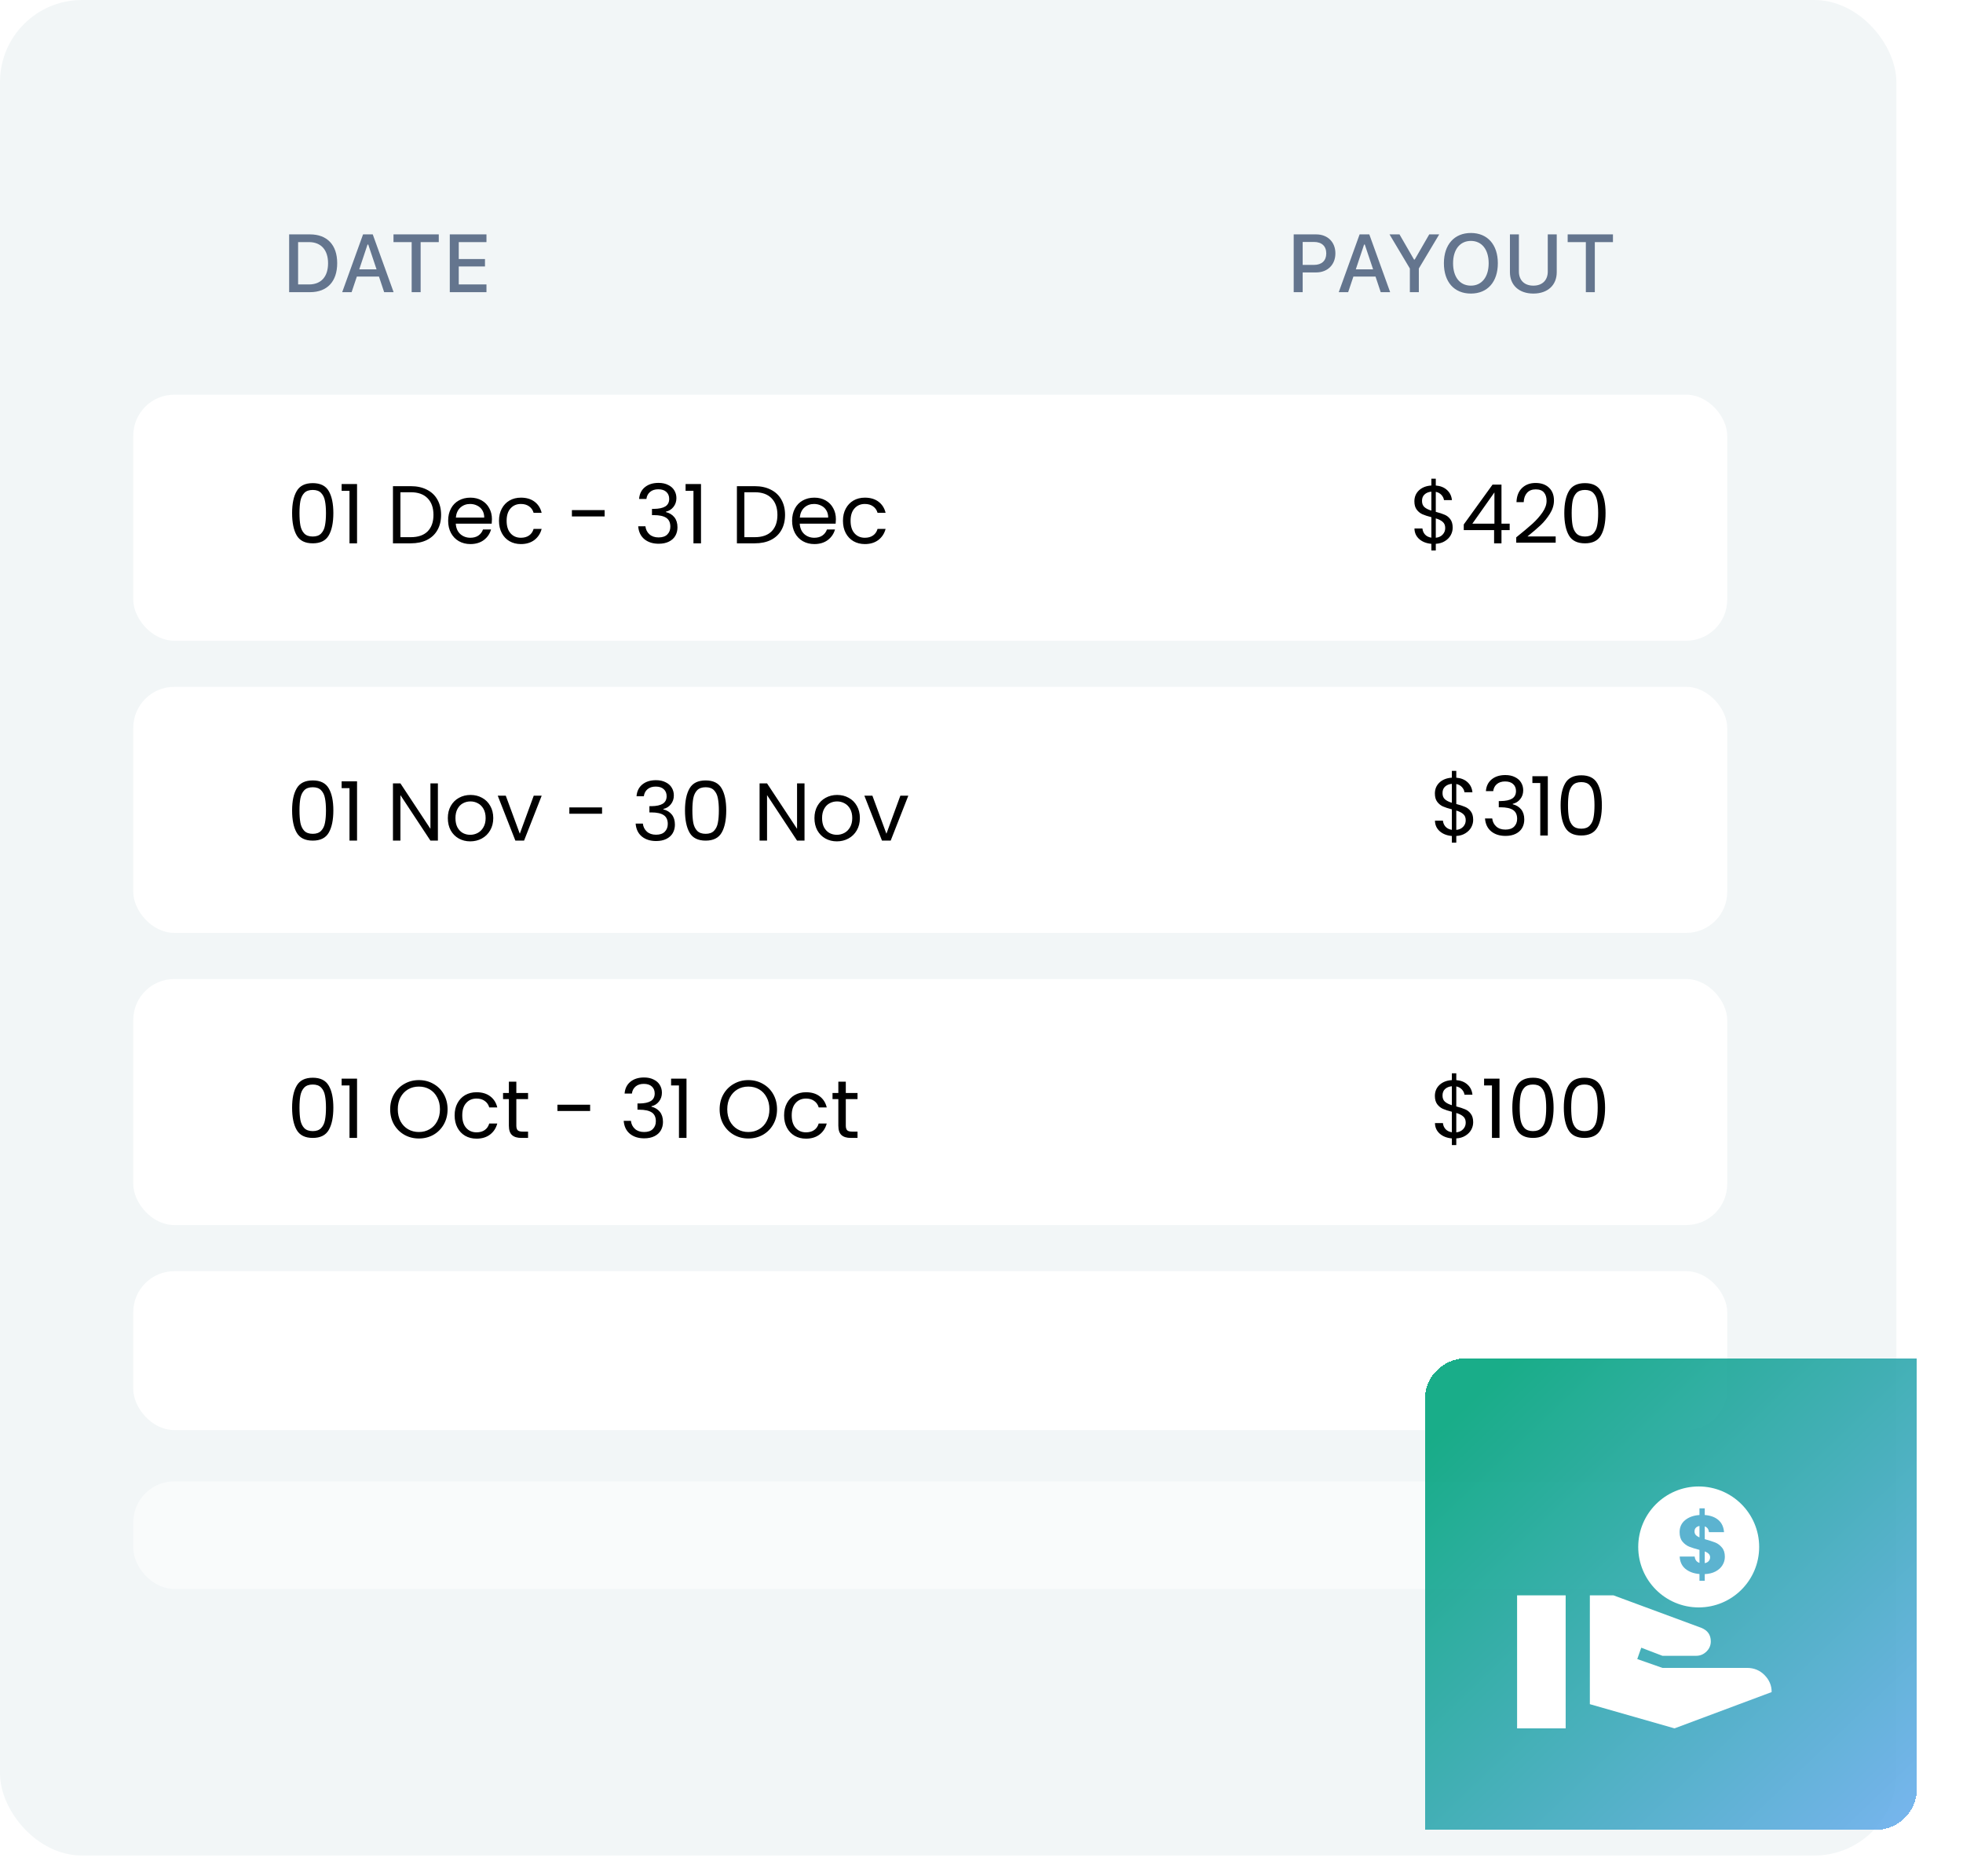 <?xml version="1.0" encoding="UTF-8"?> <svg xmlns="http://www.w3.org/2000/svg" width="383" height="366" viewBox="0 0 383 366" fill="none"><rect width="370" height="362" rx="16" fill="#F2F6F7"></rect><path d="M56.414 57V45.727H60.484C63.828 45.727 65.789 47.789 65.789 51.328V51.344C65.789 54.922 63.844 57 60.484 57H56.414ZM58.164 55.492H60.289C62.648 55.492 64.008 53.984 64.008 51.367V51.352C64.008 48.758 62.625 47.234 60.289 47.234H58.164V55.492ZM66.766 57L70.836 45.727H72.727L76.797 57H74.953L73.938 53.953H69.625L68.602 57H66.766ZM71.711 47.703L70.094 52.547H73.469L71.844 47.703H71.711ZM80.32 57V47.234H76.773V45.727H85.609V47.234H82.07V57H80.32ZM87.758 57V45.727H94.914V47.234H89.508V50.531H94.625V51.984H89.508V55.492H94.914V57H87.758Z" fill="#223A5F" fill-opacity="0.68"></path><path d="M252.414 57V45.727H256.805C259.016 45.727 260.547 47.211 260.547 49.422V49.438C260.547 51.641 259.016 53.148 256.805 53.148H254.164V57H252.414ZM256.367 47.203H254.164V51.68H256.367C257.883 51.68 258.766 50.859 258.766 49.445V49.43C258.766 48.023 257.883 47.203 256.367 47.203ZM261.203 57L265.273 45.727H267.164L271.234 57H269.391L268.375 53.953H264.062L263.039 57H261.203ZM266.148 47.703L264.531 52.547H267.906L266.281 47.703H266.148ZM275.078 57V52.383L271.109 45.727H273.055L275.891 50.641H276.023L278.859 45.727H280.805L276.828 52.383V57H275.078ZM286.984 57.273C283.703 57.273 281.719 54.984 281.719 51.367V51.352C281.719 47.727 283.75 45.453 286.984 45.453C290.227 45.453 292.242 47.734 292.242 51.352V51.367C292.242 54.977 290.242 57.273 286.984 57.273ZM286.984 55.727C289.125 55.727 290.453 54.008 290.453 51.367V51.352C290.453 48.688 289.117 47 286.984 47C284.852 47 283.508 48.688 283.508 51.352V51.367C283.508 54.008 284.812 55.727 286.984 55.727ZM299.172 57.273C296.344 57.273 294.602 55.594 294.602 53.117V45.727H296.352V52.984C296.352 54.617 297.375 55.727 299.172 55.727C300.969 55.727 301.984 54.617 301.984 52.984V45.727H303.734V53.117C303.734 55.594 302.008 57.273 299.172 57.273ZM309.414 57V47.234H305.867V45.727H314.703V47.234H311.164V57H309.414Z" fill="#223A5F" fill-opacity="0.68"></path><rect x="26" y="134" width="311" height="48" rx="8" fill="white"></rect><rect x="26" y="77" width="311" height="48" rx="8" fill="white"></rect><rect x="26" y="191" width="311" height="48" rx="8" fill="white"></rect><rect x="26" y="248" width="311" height="31" rx="8" fill="white"></rect><rect opacity="0.5" x="26" y="289" width="311" height="21" rx="8" fill="white"></rect><path d="M56.992 100.096C56.992 98.261 57.291 96.832 57.888 95.808C58.485 94.773 59.531 94.256 61.024 94.256C62.507 94.256 63.547 94.773 64.144 95.808C64.741 96.832 65.04 98.261 65.04 100.096C65.04 101.963 64.741 103.413 64.144 104.448C63.547 105.483 62.507 106 61.024 106C59.531 106 58.485 105.483 57.888 104.448C57.291 103.413 56.992 101.963 56.992 100.096ZM63.6 100.096C63.6 99.168 63.536 98.384 63.408 97.744C63.291 97.093 63.04 96.571 62.656 96.176C62.283 95.781 61.739 95.584 61.024 95.584C60.299 95.584 59.744 95.781 59.36 96.176C58.987 96.571 58.736 97.093 58.608 97.744C58.491 98.384 58.432 99.168 58.432 100.096C58.432 101.056 58.491 101.861 58.608 102.512C58.736 103.163 58.987 103.685 59.36 104.08C59.744 104.475 60.299 104.672 61.024 104.672C61.739 104.672 62.283 104.475 62.656 104.08C63.04 103.685 63.291 103.163 63.408 102.512C63.536 101.861 63.6 101.056 63.6 100.096ZM66.655 95.76V94.432H69.663V106H68.191V95.76H66.655ZM80.141 94.848C81.358 94.848 82.408 95.077 83.293 95.536C84.189 95.984 84.872 96.629 85.341 97.472C85.822 98.315 86.061 99.307 86.061 100.448C86.061 101.589 85.822 102.581 85.341 103.424C84.872 104.256 84.189 104.896 83.293 105.344C82.408 105.781 81.358 106 80.141 106H76.669V94.848H80.141ZM80.141 104.8C81.582 104.8 82.68 104.421 83.438 103.664C84.195 102.896 84.573 101.824 84.573 100.448C84.573 99.061 84.189 97.979 83.421 97.2C82.664 96.421 81.571 96.032 80.141 96.032H78.126V104.8H80.141ZM95.982 101.28C95.982 101.557 95.966 101.851 95.934 102.16H88.926C88.979 103.024 89.273 103.701 89.806 104.192C90.35 104.672 91.006 104.912 91.774 104.912C92.403 104.912 92.926 104.768 93.342 104.48C93.769 104.181 94.067 103.787 94.238 103.296H95.806C95.571 104.139 95.102 104.827 94.398 105.36C93.694 105.883 92.819 106.144 91.774 106.144C90.942 106.144 90.195 105.957 89.534 105.584C88.883 105.211 88.371 104.683 87.998 104C87.625 103.307 87.438 102.507 87.438 101.6C87.438 100.693 87.619 99.899 87.982 99.216C88.345 98.533 88.851 98.011 89.502 97.648C90.163 97.275 90.921 97.088 91.774 97.088C92.606 97.088 93.342 97.269 93.982 97.632C94.622 97.995 95.113 98.496 95.454 99.136C95.806 99.765 95.982 100.48 95.982 101.28ZM94.478 100.976C94.478 100.421 94.355 99.947 94.11 99.552C93.865 99.147 93.529 98.843 93.102 98.64C92.686 98.427 92.222 98.32 91.71 98.32C90.974 98.32 90.345 98.555 89.822 99.024C89.31 99.493 89.017 100.144 88.942 100.976H94.478ZM97.36 101.6C97.36 100.693 97.541 99.904 97.904 99.232C98.266 98.549 98.768 98.021 99.408 97.648C100.059 97.275 100.8 97.088 101.632 97.088C102.709 97.088 103.595 97.349 104.288 97.872C104.992 98.395 105.456 99.12 105.68 100.048H104.112C103.963 99.515 103.669 99.093 103.232 98.784C102.805 98.475 102.272 98.32 101.632 98.32C100.8 98.32 100.128 98.608 99.616 99.184C99.104 99.749 98.848 100.555 98.848 101.6C98.848 102.656 99.104 103.472 99.616 104.048C100.128 104.624 100.8 104.912 101.632 104.912C102.272 104.912 102.805 104.763 103.232 104.464C103.659 104.165 103.952 103.739 104.112 103.184H105.68C105.445 104.08 104.976 104.8 104.272 105.344C103.568 105.877 102.688 106.144 101.632 106.144C100.8 106.144 100.059 105.957 99.408 105.584C98.768 105.211 98.266 104.683 97.904 104C97.541 103.317 97.36 102.517 97.36 101.6ZM117.968 99.52V100.752H111.584V99.52H117.968ZM124.694 97.344C124.769 96.363 125.148 95.595 125.83 95.04C126.513 94.485 127.398 94.208 128.486 94.208C129.212 94.208 129.836 94.341 130.358 94.608C130.892 94.864 131.292 95.216 131.558 95.664C131.836 96.112 131.974 96.619 131.974 97.184C131.974 97.845 131.782 98.416 131.398 98.896C131.025 99.376 130.534 99.685 129.926 99.824V99.904C130.62 100.075 131.169 100.411 131.574 100.912C131.98 101.413 132.182 102.069 132.182 102.88C132.182 103.488 132.044 104.037 131.766 104.528C131.489 105.008 131.073 105.387 130.518 105.664C129.964 105.941 129.297 106.08 128.518 106.08C127.388 106.08 126.46 105.787 125.734 105.2C125.009 104.603 124.604 103.76 124.518 102.672H125.926C126.001 103.312 126.262 103.835 126.71 104.24C127.158 104.645 127.756 104.848 128.502 104.848C129.249 104.848 129.814 104.656 130.198 104.272C130.593 103.877 130.79 103.371 130.79 102.752C130.79 101.952 130.524 101.376 129.99 101.024C129.457 100.672 128.652 100.496 127.574 100.496H127.206V99.28H127.59C128.572 99.269 129.313 99.109 129.814 98.8C130.316 98.48 130.566 97.989 130.566 97.328C130.566 96.763 130.38 96.309 130.006 95.968C129.644 95.627 129.121 95.456 128.438 95.456C127.777 95.456 127.244 95.627 126.838 95.968C126.433 96.309 126.193 96.768 126.118 97.344H124.694ZM133.764 95.76V94.432H136.772V106H135.3V95.76H133.764ZM147.251 94.848C148.467 94.848 149.518 95.077 150.403 95.536C151.299 95.984 151.982 96.629 152.451 97.472C152.931 98.315 153.171 99.307 153.171 100.448C153.171 101.589 152.931 102.581 152.451 103.424C151.982 104.256 151.299 104.896 150.403 105.344C149.518 105.781 148.467 106 147.251 106H143.779V94.848H147.251ZM147.251 104.8C148.691 104.8 149.79 104.421 150.547 103.664C151.304 102.896 151.683 101.824 151.683 100.448C151.683 99.061 151.299 97.979 150.531 97.2C149.774 96.421 148.68 96.032 147.251 96.032H145.235V104.8H147.251ZM163.091 101.28C163.091 101.557 163.075 101.851 163.043 102.16H156.035C156.089 103.024 156.382 103.701 156.915 104.192C157.459 104.672 158.115 104.912 158.883 104.912C159.513 104.912 160.035 104.768 160.451 104.48C160.878 104.181 161.177 103.787 161.347 103.296H162.915C162.681 104.139 162.211 104.827 161.507 105.36C160.803 105.883 159.929 106.144 158.883 106.144C158.051 106.144 157.305 105.957 156.643 105.584C155.993 105.211 155.481 104.683 155.107 104C154.734 103.307 154.547 102.507 154.547 101.6C154.547 100.693 154.729 99.899 155.091 99.216C155.454 98.533 155.961 98.011 156.611 97.648C157.273 97.275 158.03 97.088 158.883 97.088C159.715 97.088 160.451 97.269 161.091 97.632C161.731 97.995 162.222 98.496 162.563 99.136C162.915 99.765 163.091 100.48 163.091 101.28ZM161.587 100.976C161.587 100.421 161.465 99.947 161.219 99.552C160.974 99.147 160.638 98.843 160.211 98.64C159.795 98.427 159.331 98.32 158.819 98.32C158.083 98.32 157.454 98.555 156.931 99.024C156.419 99.493 156.126 100.144 156.051 100.976H161.587ZM164.469 101.6C164.469 100.693 164.651 99.904 165.013 99.232C165.376 98.549 165.877 98.021 166.517 97.648C167.168 97.275 167.909 97.088 168.741 97.088C169.819 97.088 170.704 97.349 171.397 97.872C172.101 98.395 172.565 99.12 172.789 100.048H171.221C171.072 99.515 170.779 99.093 170.341 98.784C169.915 98.475 169.381 98.32 168.741 98.32C167.909 98.32 167.237 98.608 166.725 99.184C166.213 99.749 165.957 100.555 165.957 101.6C165.957 102.656 166.213 103.472 166.725 104.048C167.237 104.624 167.909 104.912 168.741 104.912C169.381 104.912 169.915 104.763 170.341 104.464C170.768 104.165 171.061 103.739 171.221 103.184H172.789C172.555 104.08 172.085 104.8 171.381 105.344C170.677 105.877 169.797 106.144 168.741 106.144C167.909 106.144 167.168 105.957 166.517 105.584C165.877 105.211 165.376 104.683 165.013 104C164.651 103.317 164.469 102.517 164.469 101.6Z" fill="black"></path><path d="M283.432 102.944C283.432 103.456 283.304 103.947 283.048 104.416C282.792 104.875 282.413 105.259 281.912 105.568C281.421 105.877 280.829 106.053 280.136 106.096V107.392H279.272V106.096C278.301 106.011 277.512 105.701 276.904 105.168C276.296 104.624 275.987 103.936 275.976 103.104H277.528C277.571 103.552 277.736 103.941 278.024 104.272C278.323 104.603 278.739 104.811 279.272 104.896V100.896C278.557 100.715 277.981 100.528 277.544 100.336C277.107 100.144 276.733 99.845 276.424 99.44C276.115 99.035 275.96 98.491 275.96 97.808C275.96 96.944 276.259 96.229 276.856 95.664C277.464 95.099 278.269 94.784 279.272 94.72V93.392H280.136V94.72C281.043 94.795 281.773 95.088 282.328 95.6C282.883 96.101 283.203 96.757 283.288 97.568H281.736C281.683 97.195 281.517 96.859 281.24 96.56C280.963 96.251 280.595 96.048 280.136 95.952V99.856C280.84 100.037 281.411 100.224 281.848 100.416C282.296 100.597 282.669 100.891 282.968 101.296C283.277 101.701 283.432 102.251 283.432 102.944ZM277.448 97.728C277.448 98.251 277.603 98.651 277.912 98.928C278.221 99.205 278.675 99.435 279.272 99.616V95.92C278.717 95.973 278.275 96.155 277.944 96.464C277.613 96.763 277.448 97.184 277.448 97.728ZM280.136 104.912C280.712 104.848 281.16 104.64 281.48 104.288C281.811 103.936 281.976 103.515 281.976 103.024C281.976 102.501 281.816 102.101 281.496 101.824C281.176 101.536 280.723 101.307 280.136 101.136V104.912ZM285.593 103.424V102.32L291.209 94.544H292.953V102.16H294.553V103.424H292.953V106H291.513V103.424H285.593ZM291.577 96.064L287.273 102.16H291.577V96.064ZM295.832 104.832C297.186 103.744 298.248 102.853 299.016 102.16C299.784 101.456 300.429 100.725 300.952 99.968C301.485 99.2 301.752 98.448 301.752 97.712C301.752 97.019 301.581 96.475 301.24 96.08C300.909 95.675 300.37 95.472 299.624 95.472C298.898 95.472 298.333 95.701 297.928 96.16C297.533 96.608 297.32 97.211 297.288 97.968H295.88C295.922 96.773 296.285 95.851 296.968 95.2C297.65 94.549 298.53 94.224 299.608 94.224C300.706 94.224 301.576 94.528 302.216 95.136C302.866 95.744 303.192 96.581 303.192 97.648C303.192 98.533 302.925 99.397 302.392 100.24C301.869 101.072 301.272 101.808 300.6 102.448C299.928 103.077 299.069 103.813 298.024 104.656H303.528V105.872H295.832V104.832ZM305.211 100.096C305.211 98.261 305.509 96.832 306.107 95.808C306.704 94.773 307.749 94.256 309.243 94.256C310.725 94.256 311.765 94.773 312.363 95.808C312.96 96.832 313.259 98.261 313.259 100.096C313.259 101.963 312.96 103.413 312.363 104.448C311.765 105.483 310.725 106 309.243 106C307.749 106 306.704 105.483 306.107 104.448C305.509 103.413 305.211 101.963 305.211 100.096ZM311.819 100.096C311.819 99.168 311.755 98.384 311.627 97.744C311.509 97.093 311.259 96.571 310.875 96.176C310.501 95.781 309.957 95.584 309.243 95.584C308.517 95.584 307.963 95.781 307.579 96.176C307.205 96.571 306.955 97.093 306.827 97.744C306.709 98.384 306.651 99.168 306.651 100.096C306.651 101.056 306.709 101.861 306.827 102.512C306.955 103.163 307.205 103.685 307.579 104.08C307.963 104.475 308.517 104.672 309.243 104.672C309.957 104.672 310.501 104.475 310.875 104.08C311.259 103.685 311.509 103.163 311.627 102.512C311.755 101.861 311.819 101.056 311.819 100.096Z" fill="black"></path><path d="M287.432 159.944C287.432 160.456 287.304 160.947 287.048 161.416C286.792 161.875 286.413 162.259 285.912 162.568C285.421 162.877 284.829 163.053 284.136 163.096V164.392H283.272V163.096C282.301 163.011 281.512 162.701 280.904 162.168C280.296 161.624 279.987 160.936 279.976 160.104H281.528C281.571 160.552 281.736 160.941 282.024 161.272C282.323 161.603 282.739 161.811 283.272 161.896V157.896C282.557 157.715 281.981 157.528 281.544 157.336C281.107 157.144 280.733 156.845 280.424 156.44C280.115 156.035 279.96 155.491 279.96 154.808C279.96 153.944 280.259 153.229 280.856 152.664C281.464 152.099 282.269 151.784 283.272 151.72V150.392H284.136V151.72C285.043 151.795 285.773 152.088 286.328 152.6C286.883 153.101 287.203 153.757 287.288 154.568H285.736C285.683 154.195 285.517 153.859 285.24 153.56C284.963 153.251 284.595 153.048 284.136 152.952V156.856C284.84 157.037 285.411 157.224 285.848 157.416C286.296 157.597 286.669 157.891 286.968 158.296C287.277 158.701 287.432 159.251 287.432 159.944ZM281.448 154.728C281.448 155.251 281.603 155.651 281.912 155.928C282.221 156.205 282.675 156.435 283.272 156.616V152.92C282.717 152.973 282.275 153.155 281.944 153.464C281.613 153.763 281.448 154.184 281.448 154.728ZM284.136 161.912C284.712 161.848 285.16 161.64 285.48 161.288C285.811 160.936 285.976 160.515 285.976 160.024C285.976 159.501 285.816 159.101 285.496 158.824C285.176 158.536 284.723 158.307 284.136 158.136V161.912ZM289.913 154.344C289.988 153.363 290.366 152.595 291.049 152.04C291.732 151.485 292.617 151.208 293.705 151.208C294.43 151.208 295.054 151.341 295.577 151.608C296.11 151.864 296.51 152.216 296.777 152.664C297.054 153.112 297.193 153.619 297.193 154.184C297.193 154.845 297.001 155.416 296.617 155.896C296.244 156.376 295.753 156.685 295.145 156.824V156.904C295.838 157.075 296.388 157.411 296.793 157.912C297.198 158.413 297.401 159.069 297.401 159.88C297.401 160.488 297.262 161.037 296.985 161.528C296.708 162.008 296.292 162.387 295.737 162.664C295.182 162.941 294.516 163.08 293.737 163.08C292.606 163.08 291.678 162.787 290.953 162.2C290.228 161.603 289.822 160.76 289.737 159.672H291.145C291.22 160.312 291.481 160.835 291.929 161.24C292.377 161.645 292.974 161.848 293.721 161.848C294.468 161.848 295.033 161.656 295.417 161.272C295.812 160.877 296.009 160.371 296.009 159.752C296.009 158.952 295.742 158.376 295.209 158.024C294.676 157.672 293.87 157.496 292.793 157.496H292.425V156.28H292.809C293.79 156.269 294.532 156.109 295.033 155.8C295.534 155.48 295.785 154.989 295.785 154.328C295.785 153.763 295.598 153.309 295.225 152.968C294.862 152.627 294.34 152.456 293.657 152.456C292.996 152.456 292.462 152.627 292.057 152.968C291.652 153.309 291.412 153.768 291.337 154.344H289.913ZM298.983 152.76V151.432H301.991V163H300.519V152.76H298.983ZM304.492 157.096C304.492 155.261 304.791 153.832 305.388 152.808C305.985 151.773 307.031 151.256 308.524 151.256C310.007 151.256 311.047 151.773 311.644 152.808C312.241 153.832 312.54 155.261 312.54 157.096C312.54 158.963 312.241 160.413 311.644 161.448C311.047 162.483 310.007 163 308.524 163C307.031 163 305.985 162.483 305.388 161.448C304.791 160.413 304.492 158.963 304.492 157.096ZM311.1 157.096C311.1 156.168 311.036 155.384 310.908 154.744C310.791 154.093 310.54 153.571 310.156 153.176C309.783 152.781 309.239 152.584 308.524 152.584C307.799 152.584 307.244 152.781 306.86 153.176C306.487 153.571 306.236 154.093 306.108 154.744C305.991 155.384 305.932 156.168 305.932 157.096C305.932 158.056 305.991 158.861 306.108 159.512C306.236 160.163 306.487 160.685 306.86 161.08C307.244 161.475 307.799 161.672 308.524 161.672C309.239 161.672 309.783 161.475 310.156 161.08C310.54 160.685 310.791 160.163 310.908 159.512C311.036 158.861 311.1 158.056 311.1 157.096Z" fill="black"></path><path d="M287.432 218.944C287.432 219.456 287.304 219.947 287.048 220.416C286.792 220.875 286.413 221.259 285.912 221.568C285.421 221.877 284.829 222.053 284.136 222.096V223.392H283.272V222.096C282.301 222.011 281.512 221.701 280.904 221.168C280.296 220.624 279.987 219.936 279.976 219.104H281.528C281.571 219.552 281.736 219.941 282.024 220.272C282.323 220.603 282.739 220.811 283.272 220.896V216.896C282.557 216.715 281.981 216.528 281.544 216.336C281.107 216.144 280.733 215.845 280.424 215.44C280.115 215.035 279.96 214.491 279.96 213.808C279.96 212.944 280.259 212.229 280.856 211.664C281.464 211.099 282.269 210.784 283.272 210.72V209.392H284.136V210.72C285.043 210.795 285.773 211.088 286.328 211.6C286.883 212.101 287.203 212.757 287.288 213.568H285.736C285.683 213.195 285.517 212.859 285.24 212.56C284.963 212.251 284.595 212.048 284.136 211.952V215.856C284.84 216.037 285.411 216.224 285.848 216.416C286.296 216.597 286.669 216.891 286.968 217.296C287.277 217.701 287.432 218.251 287.432 218.944ZM281.448 213.728C281.448 214.251 281.603 214.651 281.912 214.928C282.221 215.205 282.675 215.435 283.272 215.616V211.92C282.717 211.973 282.275 212.155 281.944 212.464C281.613 212.763 281.448 213.184 281.448 213.728ZM284.136 220.912C284.712 220.848 285.16 220.64 285.48 220.288C285.811 219.936 285.976 219.515 285.976 219.024C285.976 218.501 285.816 218.101 285.496 217.824C285.176 217.536 284.723 217.307 284.136 217.136V220.912ZM289.561 211.76V210.432H292.569V222H291.097V211.76H289.561ZM295.07 216.096C295.07 214.261 295.369 212.832 295.966 211.808C296.563 210.773 297.609 210.256 299.102 210.256C300.585 210.256 301.625 210.773 302.222 211.808C302.819 212.832 303.118 214.261 303.118 216.096C303.118 217.963 302.819 219.413 302.222 220.448C301.625 221.483 300.585 222 299.102 222C297.609 222 296.563 221.483 295.966 220.448C295.369 219.413 295.07 217.963 295.07 216.096ZM301.678 216.096C301.678 215.168 301.614 214.384 301.486 213.744C301.369 213.093 301.118 212.571 300.734 212.176C300.361 211.781 299.817 211.584 299.102 211.584C298.377 211.584 297.822 211.781 297.438 212.176C297.065 212.571 296.814 213.093 296.686 213.744C296.569 214.384 296.51 215.168 296.51 216.096C296.51 217.056 296.569 217.861 296.686 218.512C296.814 219.163 297.065 219.685 297.438 220.08C297.822 220.475 298.377 220.672 299.102 220.672C299.817 220.672 300.361 220.475 300.734 220.08C301.118 219.685 301.369 219.163 301.486 218.512C301.614 217.861 301.678 217.056 301.678 216.096ZM305.117 216.096C305.117 214.261 305.416 212.832 306.013 211.808C306.61 210.773 307.656 210.256 309.149 210.256C310.632 210.256 311.672 210.773 312.269 211.808C312.866 212.832 313.165 214.261 313.165 216.096C313.165 217.963 312.866 219.413 312.269 220.448C311.672 221.483 310.632 222 309.149 222C307.656 222 306.61 221.483 306.013 220.448C305.416 219.413 305.117 217.963 305.117 216.096ZM311.725 216.096C311.725 215.168 311.661 214.384 311.533 213.744C311.416 213.093 311.165 212.571 310.781 212.176C310.408 211.781 309.864 211.584 309.149 211.584C308.424 211.584 307.869 211.781 307.485 212.176C307.112 212.571 306.861 213.093 306.733 213.744C306.616 214.384 306.557 215.168 306.557 216.096C306.557 217.056 306.616 217.861 306.733 218.512C306.861 219.163 307.112 219.685 307.485 220.08C307.869 220.475 308.424 220.672 309.149 220.672C309.864 220.672 310.408 220.475 310.781 220.08C311.165 219.685 311.416 219.163 311.533 218.512C311.661 217.861 311.725 217.056 311.725 216.096Z" fill="black"></path><path d="M56.992 158.096C56.992 156.261 57.291 154.832 57.888 153.808C58.485 152.773 59.531 152.256 61.024 152.256C62.507 152.256 63.547 152.773 64.144 153.808C64.741 154.832 65.04 156.261 65.04 158.096C65.04 159.963 64.741 161.413 64.144 162.448C63.547 163.483 62.507 164 61.024 164C59.531 164 58.485 163.483 57.888 162.448C57.291 161.413 56.992 159.963 56.992 158.096ZM63.6 158.096C63.6 157.168 63.536 156.384 63.408 155.744C63.291 155.093 63.04 154.571 62.656 154.176C62.283 153.781 61.739 153.584 61.024 153.584C60.299 153.584 59.744 153.781 59.36 154.176C58.987 154.571 58.736 155.093 58.608 155.744C58.491 156.384 58.432 157.168 58.432 158.096C58.432 159.056 58.491 159.861 58.608 160.512C58.736 161.163 58.987 161.685 59.36 162.08C59.744 162.475 60.299 162.672 61.024 162.672C61.739 162.672 62.283 162.475 62.656 162.08C63.04 161.685 63.291 161.163 63.408 160.512C63.536 159.861 63.6 159.056 63.6 158.096ZM66.655 153.76V152.432H69.663V164H68.191V153.76H66.655ZM85.438 164H83.981L78.126 155.12V164H76.669V152.832H78.126L83.981 161.696V152.832H85.438V164ZM91.743 164.144C90.922 164.144 90.175 163.957 89.504 163.584C88.842 163.211 88.32 162.683 87.936 162C87.562 161.307 87.376 160.507 87.376 159.6C87.376 158.704 87.567 157.915 87.951 157.232C88.346 156.539 88.879 156.011 89.552 155.648C90.224 155.275 90.975 155.088 91.808 155.088C92.639 155.088 93.391 155.275 94.064 155.648C94.736 156.011 95.263 156.533 95.647 157.216C96.042 157.899 96.24 158.693 96.24 159.6C96.24 160.507 96.037 161.307 95.632 162C95.237 162.683 94.698 163.211 94.016 163.584C93.333 163.957 92.576 164.144 91.743 164.144ZM91.743 162.864C92.266 162.864 92.757 162.741 93.216 162.496C93.674 162.251 94.042 161.883 94.32 161.392C94.608 160.901 94.751 160.304 94.751 159.6C94.751 158.896 94.613 158.299 94.335 157.808C94.058 157.317 93.695 156.955 93.248 156.72C92.799 156.475 92.314 156.352 91.791 156.352C91.258 156.352 90.767 156.475 90.32 156.72C89.882 156.955 89.53 157.317 89.263 157.808C88.997 158.299 88.864 158.896 88.864 159.6C88.864 160.315 88.992 160.917 89.248 161.408C89.514 161.899 89.866 162.267 90.303 162.512C90.741 162.747 91.221 162.864 91.743 162.864ZM101.418 162.656L104.138 155.232H105.69L102.25 164H100.554L97.114 155.232H98.682L101.418 162.656ZM117.468 157.52V158.752H111.084V157.52H117.468ZM124.194 155.344C124.269 154.363 124.648 153.595 125.33 153.04C126.013 152.485 126.898 152.208 127.986 152.208C128.712 152.208 129.336 152.341 129.858 152.608C130.392 152.864 130.792 153.216 131.058 153.664C131.336 154.112 131.474 154.619 131.474 155.184C131.474 155.845 131.282 156.416 130.898 156.896C130.525 157.376 130.034 157.685 129.426 157.824V157.904C130.12 158.075 130.669 158.411 131.074 158.912C131.48 159.413 131.682 160.069 131.682 160.88C131.682 161.488 131.544 162.037 131.266 162.528C130.989 163.008 130.573 163.387 130.018 163.664C129.464 163.941 128.797 164.08 128.018 164.08C126.888 164.08 125.96 163.787 125.234 163.2C124.509 162.603 124.104 161.76 124.018 160.672H125.426C125.501 161.312 125.762 161.835 126.21 162.24C126.658 162.645 127.256 162.848 128.002 162.848C128.749 162.848 129.314 162.656 129.698 162.272C130.093 161.877 130.29 161.371 130.29 160.752C130.29 159.952 130.024 159.376 129.49 159.024C128.957 158.672 128.152 158.496 127.074 158.496H126.706V157.28H127.09C128.072 157.269 128.813 157.109 129.314 156.8C129.816 156.48 130.066 155.989 130.066 155.328C130.066 154.763 129.88 154.309 129.506 153.968C129.144 153.627 128.621 153.456 127.938 153.456C127.277 153.456 126.744 153.627 126.338 153.968C125.933 154.309 125.693 154.768 125.618 155.344H124.194ZM133.648 158.096C133.648 156.261 133.947 154.832 134.544 153.808C135.142 152.773 136.187 152.256 137.68 152.256C139.163 152.256 140.203 152.773 140.8 153.808C141.398 154.832 141.696 156.261 141.696 158.096C141.696 159.963 141.398 161.413 140.8 162.448C140.203 163.483 139.163 164 137.68 164C136.187 164 135.142 163.483 134.544 162.448C133.947 161.413 133.648 159.963 133.648 158.096ZM140.256 158.096C140.256 157.168 140.192 156.384 140.064 155.744C139.947 155.093 139.696 154.571 139.312 154.176C138.939 153.781 138.395 153.584 137.68 153.584C136.955 153.584 136.4 153.781 136.016 154.176C135.643 154.571 135.392 155.093 135.264 155.744C135.147 156.384 135.088 157.168 135.088 158.096C135.088 159.056 135.147 159.861 135.264 160.512C135.392 161.163 135.643 161.685 136.016 162.08C136.4 162.475 136.955 162.672 137.68 162.672C138.395 162.672 138.939 162.475 139.312 162.08C139.696 161.685 139.947 161.163 140.064 160.512C140.192 159.861 140.256 159.056 140.256 158.096ZM156.969 164H155.513L149.657 155.12V164H148.201V152.832H149.657L155.513 161.696V152.832H156.969V164ZM163.275 164.144C162.453 164.144 161.707 163.957 161.035 163.584C160.373 163.211 159.851 162.683 159.467 162C159.093 161.307 158.907 160.507 158.907 159.6C158.907 158.704 159.099 157.915 159.483 157.232C159.877 156.539 160.411 156.011 161.083 155.648C161.755 155.275 162.507 155.088 163.339 155.088C164.171 155.088 164.923 155.275 165.595 155.648C166.267 156.011 166.795 156.533 167.179 157.216C167.573 157.899 167.771 158.693 167.771 159.6C167.771 160.507 167.568 161.307 167.163 162C166.768 162.683 166.229 163.211 165.547 163.584C164.864 163.957 164.107 164.144 163.275 164.144ZM163.275 162.864C163.797 162.864 164.288 162.741 164.747 162.496C165.205 162.251 165.573 161.883 165.851 161.392C166.139 160.901 166.283 160.304 166.283 159.6C166.283 158.896 166.144 158.299 165.867 157.808C165.589 157.317 165.227 156.955 164.779 156.72C164.331 156.475 163.845 156.352 163.323 156.352C162.789 156.352 162.299 156.475 161.851 156.72C161.413 156.955 161.061 157.317 160.795 157.808C160.528 158.299 160.395 158.896 160.395 159.6C160.395 160.315 160.523 160.917 160.779 161.408C161.045 161.899 161.397 162.267 161.835 162.512C162.272 162.747 162.752 162.864 163.275 162.864ZM172.949 162.656L175.669 155.232H177.221L173.781 164H172.085L168.645 155.232H170.213L172.949 162.656Z" fill="black"></path><path d="M56.992 216.096C56.992 214.261 57.291 212.832 57.888 211.808C58.485 210.773 59.531 210.256 61.024 210.256C62.507 210.256 63.547 210.773 64.144 211.808C64.741 212.832 65.04 214.261 65.04 216.096C65.04 217.963 64.741 219.413 64.144 220.448C63.547 221.483 62.507 222 61.024 222C59.531 222 58.485 221.483 57.888 220.448C57.291 219.413 56.992 217.963 56.992 216.096ZM63.6 216.096C63.6 215.168 63.536 214.384 63.408 213.744C63.291 213.093 63.04 212.571 62.656 212.176C62.283 211.781 61.739 211.584 61.024 211.584C60.299 211.584 59.744 211.781 59.36 212.176C58.987 212.571 58.736 213.093 58.608 213.744C58.491 214.384 58.432 215.168 58.432 216.096C58.432 217.056 58.491 217.861 58.608 218.512C58.736 219.163 58.987 219.685 59.36 220.08C59.744 220.475 60.299 220.672 61.024 220.672C61.739 220.672 62.283 220.475 62.656 220.08C63.04 219.685 63.291 219.163 63.408 218.512C63.536 217.861 63.6 217.056 63.6 216.096ZM66.655 211.76V210.432H69.663V222H68.191V211.76H66.655ZM81.725 222.112C80.691 222.112 79.747 221.872 78.894 221.392C78.04 220.901 77.363 220.224 76.862 219.36C76.371 218.485 76.126 217.504 76.126 216.416C76.126 215.328 76.371 214.352 76.862 213.488C77.363 212.613 78.04 211.936 78.894 211.456C79.747 210.965 80.691 210.72 81.725 210.72C82.771 210.72 83.72 210.965 84.573 211.456C85.427 211.936 86.099 212.608 86.59 213.472C87.08 214.336 87.326 215.317 87.326 216.416C87.326 217.515 87.08 218.496 86.59 219.36C86.099 220.224 85.427 220.901 84.573 221.392C83.72 221.872 82.771 222.112 81.725 222.112ZM81.725 220.848C82.504 220.848 83.203 220.667 83.822 220.304C84.451 219.941 84.942 219.424 85.293 218.752C85.656 218.08 85.838 217.301 85.838 216.416C85.838 215.52 85.656 214.741 85.293 214.08C84.942 213.408 84.456 212.891 83.838 212.528C83.219 212.165 82.515 211.984 81.725 211.984C80.936 211.984 80.232 212.165 79.614 212.528C78.995 212.891 78.504 213.408 78.141 214.08C77.79 214.741 77.614 215.52 77.614 216.416C77.614 217.301 77.79 218.08 78.141 218.752C78.504 219.424 78.995 219.941 79.614 220.304C80.243 220.667 80.947 220.848 81.725 220.848ZM88.704 217.6C88.704 216.693 88.885 215.904 89.248 215.232C89.61 214.549 90.112 214.021 90.752 213.648C91.402 213.275 92.144 213.088 92.976 213.088C94.053 213.088 94.938 213.349 95.632 213.872C96.336 214.395 96.8 215.12 97.024 216.048H95.456C95.306 215.515 95.013 215.093 94.576 214.784C94.149 214.475 93.616 214.32 92.976 214.32C92.144 214.32 91.472 214.608 90.96 215.184C90.448 215.749 90.192 216.555 90.192 217.6C90.192 218.656 90.448 219.472 90.96 220.048C91.472 220.624 92.144 220.912 92.976 220.912C93.616 220.912 94.149 220.763 94.576 220.464C95.002 220.165 95.296 219.739 95.456 219.184H97.024C96.789 220.08 96.32 220.8 95.616 221.344C94.912 221.877 94.032 222.144 92.976 222.144C92.144 222.144 91.402 221.957 90.752 221.584C90.112 221.211 89.61 220.683 89.248 220C88.885 219.317 88.704 218.517 88.704 217.6ZM100.742 214.432V219.6C100.742 220.027 100.833 220.331 101.014 220.512C101.196 220.683 101.51 220.768 101.958 220.768H103.03V222H101.718C100.908 222 100.3 221.813 99.894 221.44C99.489 221.067 99.286 220.453 99.286 219.6V214.432H98.15V213.232H99.286V211.024H100.742V213.232H103.03V214.432H100.742ZM115.14 215.52V216.752H108.756V215.52H115.14ZM121.866 213.344C121.941 212.363 122.32 211.595 123.002 211.04C123.685 210.485 124.57 210.208 125.658 210.208C126.384 210.208 127.008 210.341 127.53 210.608C128.064 210.864 128.464 211.216 128.73 211.664C129.008 212.112 129.146 212.619 129.146 213.184C129.146 213.845 128.954 214.416 128.57 214.896C128.197 215.376 127.706 215.685 127.098 215.824V215.904C127.792 216.075 128.341 216.411 128.746 216.912C129.152 217.413 129.354 218.069 129.354 218.88C129.354 219.488 129.216 220.037 128.938 220.528C128.661 221.008 128.245 221.387 127.69 221.664C127.136 221.941 126.469 222.08 125.69 222.08C124.56 222.08 123.632 221.787 122.906 221.2C122.181 220.603 121.776 219.76 121.69 218.672H123.098C123.173 219.312 123.434 219.835 123.882 220.24C124.33 220.645 124.928 220.848 125.674 220.848C126.421 220.848 126.986 220.656 127.37 220.272C127.765 219.877 127.962 219.371 127.962 218.752C127.962 217.952 127.696 217.376 127.162 217.024C126.629 216.672 125.824 216.496 124.746 216.496H124.378V215.28H124.762C125.744 215.269 126.485 215.109 126.986 214.8C127.488 214.48 127.738 213.989 127.738 213.328C127.738 212.763 127.552 212.309 127.178 211.968C126.816 211.627 126.293 211.456 125.61 211.456C124.949 211.456 124.416 211.627 124.01 211.968C123.605 212.309 123.365 212.768 123.29 213.344H121.866ZM130.936 211.76V210.432H133.944V222H132.472V211.76H130.936ZM146.007 222.112C144.972 222.112 144.028 221.872 143.175 221.392C142.321 220.901 141.644 220.224 141.143 219.36C140.652 218.485 140.407 217.504 140.407 216.416C140.407 215.328 140.652 214.352 141.143 213.488C141.644 212.613 142.321 211.936 143.175 211.456C144.028 210.965 144.972 210.72 146.007 210.72C147.052 210.72 148.001 210.965 148.855 211.456C149.708 211.936 150.38 212.608 150.871 213.472C151.361 214.336 151.607 215.317 151.607 216.416C151.607 217.515 151.361 218.496 150.871 219.36C150.38 220.224 149.708 220.901 148.855 221.392C148.001 221.872 147.052 222.112 146.007 222.112ZM146.007 220.848C146.785 220.848 147.484 220.667 148.103 220.304C148.732 219.941 149.223 219.424 149.575 218.752C149.937 218.08 150.119 217.301 150.119 216.416C150.119 215.52 149.937 214.741 149.575 214.08C149.223 213.408 148.737 212.891 148.119 212.528C147.5 212.165 146.796 211.984 146.007 211.984C145.217 211.984 144.513 212.165 143.895 212.528C143.276 212.891 142.785 213.408 142.423 214.08C142.071 214.741 141.895 215.52 141.895 216.416C141.895 217.301 142.071 218.08 142.423 218.752C142.785 219.424 143.276 219.941 143.895 220.304C144.524 220.667 145.228 220.848 146.007 220.848ZM152.985 217.6C152.985 216.693 153.166 215.904 153.529 215.232C153.892 214.549 154.393 214.021 155.033 213.648C155.684 213.275 156.425 213.088 157.257 213.088C158.334 213.088 159.22 213.349 159.913 213.872C160.617 214.395 161.081 215.12 161.305 216.048H159.737C159.588 215.515 159.294 215.093 158.857 214.784C158.43 214.475 157.897 214.32 157.257 214.32C156.425 214.32 155.753 214.608 155.241 215.184C154.729 215.749 154.473 216.555 154.473 217.6C154.473 218.656 154.729 219.472 155.241 220.048C155.753 220.624 156.425 220.912 157.257 220.912C157.897 220.912 158.43 220.763 158.857 220.464C159.284 220.165 159.577 219.739 159.737 219.184H161.305C161.07 220.08 160.601 220.8 159.897 221.344C159.193 221.877 158.313 222.144 157.257 222.144C156.425 222.144 155.684 221.957 155.033 221.584C154.393 221.211 153.892 220.683 153.529 220C153.166 219.317 152.985 218.517 152.985 217.6ZM165.024 214.432V219.6C165.024 220.027 165.114 220.331 165.296 220.512C165.477 220.683 165.792 220.768 166.24 220.768H167.312V222H166C165.189 222 164.581 221.813 164.176 221.44C163.77 221.067 163.568 220.453 163.568 219.6V214.432H162.432V213.232H163.568V211.024H165.024V213.232H167.312V214.432H165.024Z" fill="black"></path><g filter="url(#filter0_d_6176_44486)"><path d="M273 277C273 272.582 276.582 269 281 269H369V353C369 357.418 365.418 361 361 361H273V277Z" fill="url(#paint0_linear_6176_44486)" fill-opacity="0.9" shape-rendering="crispEdges"></path></g><path d="M331.432 313.596C337.945 313.596 343.23 308.311 343.23 301.798C343.23 295.286 337.945 290 331.432 290C324.92 290 319.634 295.286 319.634 301.798C319.634 308.311 324.92 313.596 331.432 313.596ZM344.292 326.81C343.372 325.866 342.216 325.395 340.871 325.395H324.353L319.445 323.672L320.224 321.454L324.353 323.035H330.96C331.786 323.035 332.447 322.705 332.99 322.162C333.532 321.619 333.792 320.958 333.792 320.227C333.792 318.953 333.178 318.08 331.951 317.584L314.797 311.237H310.196V332.473L326.713 337.193L345.661 330.114C345.684 328.863 345.213 327.754 344.292 326.81ZM305.476 311.237H296V337.193H305.476V311.237Z" fill="white"></path><path d="M336.535 303.72C336.535 304.309 336.379 304.856 336.068 305.36C335.768 305.853 335.318 306.26 334.718 306.582C334.128 306.893 333.426 307.064 332.612 307.096V308.399H331.582V307.08C330.446 306.984 329.53 306.646 328.833 306.067C328.136 305.478 327.766 304.679 327.724 303.672H330.65C330.714 304.315 331.025 304.728 331.582 304.91V302.369C330.746 302.155 330.076 301.946 329.573 301.742C329.08 301.539 328.645 301.212 328.27 300.761C327.895 300.311 327.707 299.695 327.707 298.912C327.707 297.937 328.067 297.154 328.785 296.565C329.514 295.975 330.446 295.643 331.582 295.568V294.266H332.612V295.568C333.737 295.654 334.627 295.981 335.281 296.549C335.934 297.117 336.299 297.905 336.374 298.912H333.432C333.367 298.334 333.094 297.958 332.612 297.787V300.279C333.501 300.526 334.187 300.745 334.67 300.938C335.152 301.131 335.581 301.453 335.956 301.903C336.342 302.343 336.535 302.948 336.535 303.72ZM330.618 298.784C330.618 299.052 330.698 299.277 330.859 299.459C331.03 299.641 331.272 299.802 331.582 299.941V297.706C331.282 297.76 331.047 297.878 330.875 298.06C330.703 298.232 330.618 298.473 330.618 298.784ZM332.612 304.958C332.933 304.904 333.185 304.776 333.367 304.572C333.56 304.368 333.657 304.117 333.657 303.816C333.657 303.538 333.566 303.313 333.383 303.141C333.212 302.959 332.955 302.803 332.612 302.675V304.958Z" fill="#5CB3D0"></path><defs><filter id="filter0_d_6176_44486" x="269.9" y="256.9" width="112.2" height="108.2" filterUnits="userSpaceOnUse" color-interpolation-filters="sRGB"><feFlood flood-opacity="0" result="BackgroundImageFix"></feFlood><feColorMatrix in="SourceAlpha" type="matrix" values="0 0 0 0 0 0 0 0 0 0 0 0 0 0 0 0 0 0 127 0" result="hardAlpha"></feColorMatrix><feMorphology radius="3" operator="erode" in="SourceAlpha" result="effect1_dropShadow_6176_44486"></feMorphology><feOffset dx="5" dy="-4"></feOffset><feGaussianBlur stdDeviation="5.55"></feGaussianBlur><feComposite in2="hardAlpha" operator="out"></feComposite><feColorMatrix type="matrix" values="0 0 0 0 0 0 0 0 0 0.643 0 0 0 0 0.486 0 0 0 0.1 0"></feColorMatrix><feBlend mode="normal" in2="BackgroundImageFix" result="effect1_dropShadow_6176_44486"></feBlend><feBlend mode="normal" in="SourceGraphic" in2="effect1_dropShadow_6176_44486" result="shape"></feBlend></filter><linearGradient id="paint0_linear_6176_44486" x1="273" y1="285.5" x2="369" y2="386" gradientUnits="userSpaceOnUse"><stop stop-color="#00A47C"></stop><stop offset="1" stop-color="#7AAFFF"></stop></linearGradient></defs></svg> 